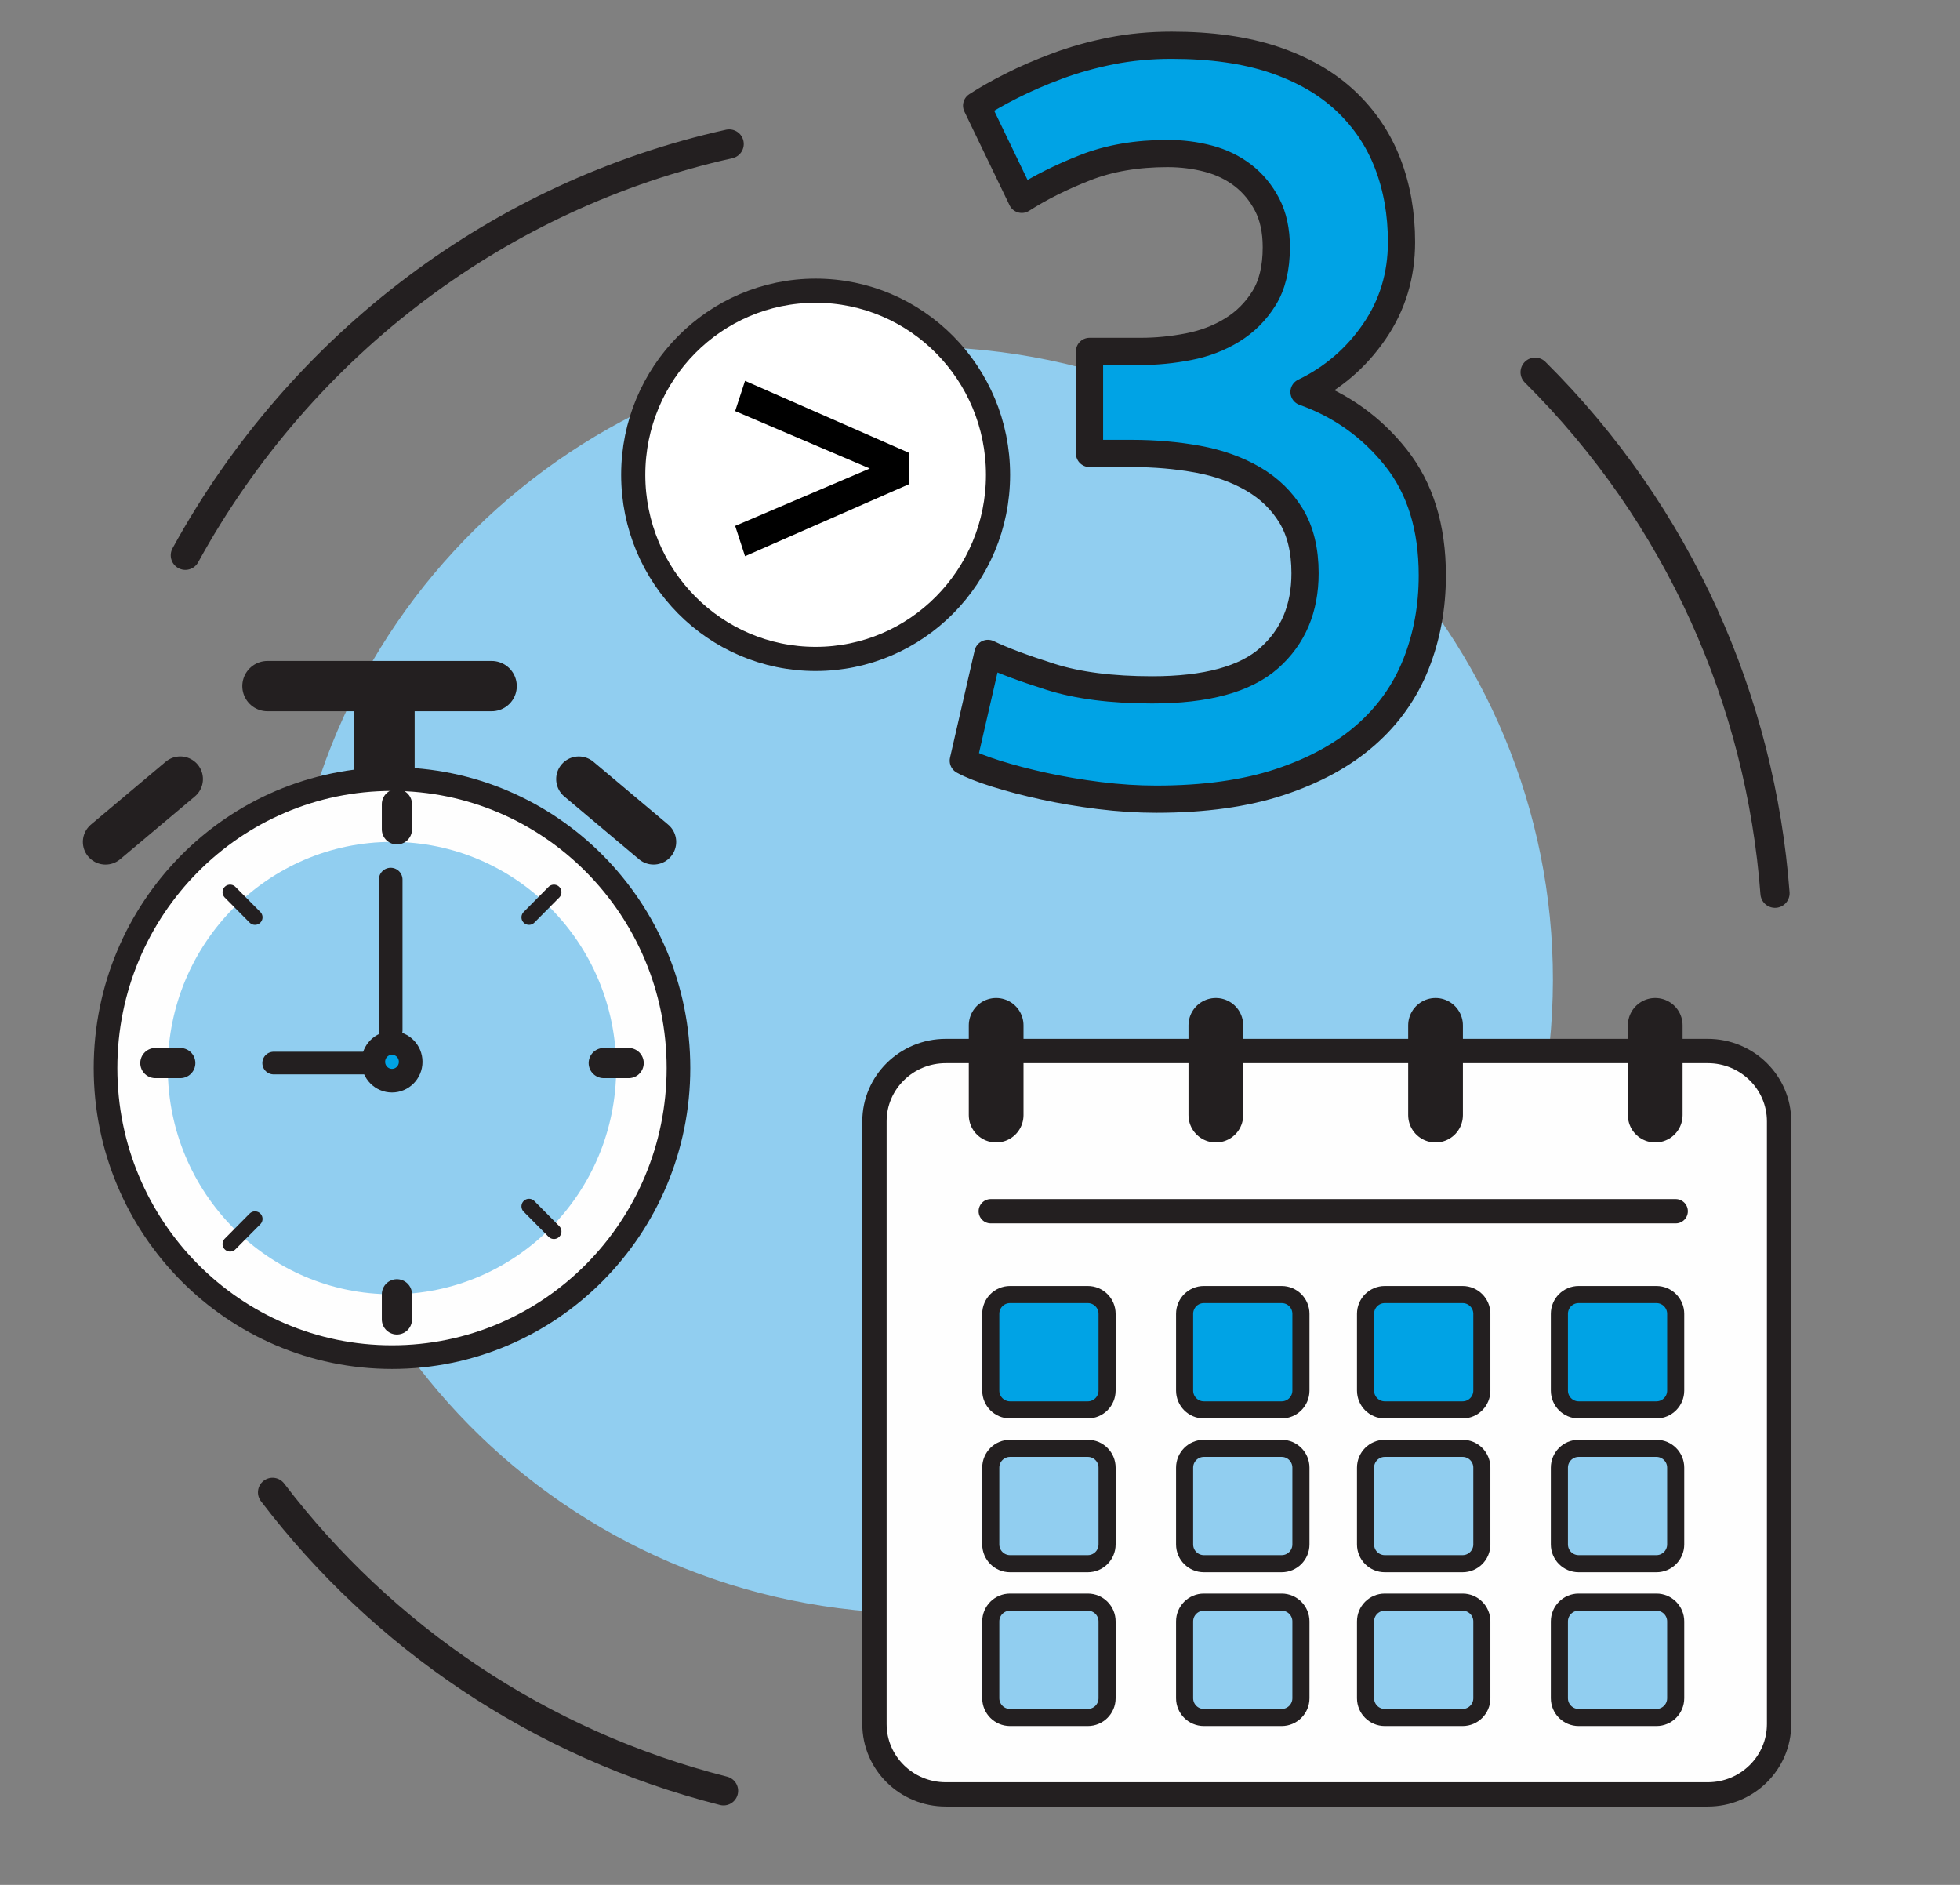 <?xml version="1.0" encoding="UTF-8"?>
<svg width="130px" height="125px" viewBox="0 0 130 125" version="1.1" xmlns="http://www.w3.org/2000/svg" xmlns:xlink="http://www.w3.org/1999/xlink">
    <rect x="0" y="0" width="130" height="125" fill="#808080" stroke="none"/>
    <title>634A9B7C-A213-4E76-A458-006A8C97ABB8</title>
    <g id="03---Design" stroke="none" stroke-width="1" fill="none" fill-rule="evenodd">
        <g id="1.0-About-Desktop_Chronic" transform="translate(-664, -1414)">
            <g id="Organism-/-Callout-/-Resource-V2-Copy" transform="translate(585, 1151)">
                <g id="D_ICON_Timing-Chronic" transform="translate(79, 263)">
                    <g id="BG" transform="translate(66.164, 64.5) rotate(-180) translate(-66.164, -64.5) translate(4, 7)">
                        <path d="M25.555,52.677 C27.942,29.606 48.581,12.839 71.652,15.226 C94.722,17.614 111.49,38.252 109.102,61.323 C106.714,84.394 86.076,101.161 63.005,98.774 C39.934,96.385 23.167,75.748 25.555,52.677" id="Fill-1" fill="#91CEF0"></path>
                        <path d="M116.5,85.813 C112.435,92.648 106.963,98.524 100.491,103.025 C94.292,107.336 87.176,110.387 79.5,111.813" id="Stroke-3" stroke="#231F20" stroke-width="1.936" stroke-linecap="round" stroke-linejoin="round" transform="translate(98, 98.813) rotate(-362) translate(-98, -98.813) "></path>
                        <path d="M1.498,71.62 C14.906,72.982 26.873,79.191 35.608,88.461" id="Stroke-5" stroke="#231F20" stroke-width="1.936" stroke-linecap="round" stroke-linejoin="round" transform="translate(18.553, 80.04) rotate(-141) translate(-18.553, -80.04) "></path>
                        <path d="M79.386,4.855 C91.863,6.658 102.969,12.676 111.203,21.414" id="Stroke-5-Copy" stroke="#231F20" stroke-width="1.936" stroke-linecap="round" stroke-linejoin="round" transform="translate(95.295, 13.135) rotate(6) translate(-95.295, -13.135) "></path>
                    </g>
                    <g id="Group" transform="translate(88, 93.5) scale(1, -1) rotate(-180) translate(-88, -93.5) translate(58, 68)">
                        <path d="M55.269,51 L4.731,51 C2.118,51 0,48.912 0,46.336 L0,6.365 C0,3.788 2.118,1.7 4.731,1.7 L55.269,1.7 C57.882,1.7 60,3.788 60,6.365 L60,46.336 C60,48.912 57.882,51 55.269,51" id="Fill-9" fill="#FEFEFE"></path>
                        <path d="M55.269,51 L4.731,51 C2.118,51 0,48.912 0,46.336 L0,6.365 C0,3.788 2.118,1.7 4.731,1.7 L55.269,1.7 C57.882,1.7 60,3.788 60,6.365 L60,46.336 C60,48.912 57.882,51 55.269,51 Z" id="Stroke-11" stroke="#231F20" stroke-width="1.613" stroke-linecap="round" stroke-linejoin="round"></path>
                        <line x1="6.857" y1="12.325" x2="52.286" y2="12.325" id="Stroke-13" stroke="#231F20" stroke-width="1.613" stroke-linecap="round" stroke-linejoin="round"></line>
                        <g id="Group-18" transform="translate(7.714, 0)">
                            <line x1="0.5" y1="5.95" x2="0.5" y2="0" id="Fill-15" fill="#FEFEFE"></line>
                            <line x1="0.5" y1="5.95" x2="0.5" y2="0" id="Stroke-17" stroke="#231F20" stroke-width="3.63" stroke-linecap="round" stroke-linejoin="round"></line>
                        </g>
                        <g id="Group-22" transform="translate(22.286, 0)">
                            <line x1="0.5" y1="5.95" x2="0.5" y2="0" id="Fill-19" fill="#FEFEFE"></line>
                            <line x1="0.5" y1="5.95" x2="0.5" y2="0" id="Stroke-21" stroke="#231F20" stroke-width="3.63" stroke-linecap="round" stroke-linejoin="round"></line>
                        </g>
                        <g id="Group-26" transform="translate(36.857, 0)">
                            <line x1="0.5" y1="5.95" x2="0.5" y2="0" id="Fill-23" fill="#FEFEFE"></line>
                            <line x1="0.5" y1="5.95" x2="0.5" y2="0" id="Stroke-25" stroke="#231F20" stroke-width="3.63" stroke-linecap="round" stroke-linejoin="round"></line>
                        </g>
                        <g id="Group-30" transform="translate(51.429, 0)">
                            <line x1="0.5" y1="5.95" x2="0.5" y2="0" id="Fill-27" fill="#FEFEFE"></line>
                            <line x1="0.5" y1="5.95" x2="0.5" y2="0" id="Stroke-29" stroke="#231F20" stroke-width="3.63" stroke-linecap="round" stroke-linejoin="round"></line>
                        </g>
                        <path d="M13.295,25.5 L8.134,25.5 C7.429,25.5 6.857,24.927 6.857,24.222 L6.857,19.128 C6.857,18.422 7.429,17.85 8.134,17.85 L13.295,17.85 C13.999,17.85 14.571,18.422 14.571,19.128 L14.571,24.222 C14.571,24.927 13.999,25.5 13.295,25.5" id="Fill-31" fill="#00A3E5"></path>
                        <path d="M13.295,25.5 L8.134,25.5 C7.429,25.5 6.857,24.927 6.857,24.222 L6.857,19.128 C6.857,18.422 7.429,17.85 8.134,17.85 L13.295,17.85 C13.999,17.85 14.571,18.422 14.571,19.128 L14.571,24.222 C14.571,24.927 13.999,25.5 13.295,25.5 Z" id="Stroke-33" stroke="#231F20" stroke-width="1.134" stroke-linecap="round" stroke-linejoin="round"></path>
                        <path d="M26.152,25.5 L20.991,25.5 C20.286,25.5 19.714,24.927 19.714,24.222 L19.714,19.128 C19.714,18.422 20.286,17.85 20.991,17.85 L26.152,17.85 C26.857,17.85 27.429,18.422 27.429,19.128 L27.429,24.222 C27.429,24.927 26.857,25.5 26.152,25.5" id="Fill-35" fill="#00A3E5"></path>
                        <path d="M26.152,25.5 L20.991,25.5 C20.286,25.5 19.714,24.927 19.714,24.222 L19.714,19.128 C19.714,18.422 20.286,17.85 20.991,17.85 L26.152,17.85 C26.857,17.85 27.429,18.422 27.429,19.128 L27.429,24.222 C27.429,24.927 26.857,25.5 26.152,25.5 Z" id="Stroke-37" stroke="#231F20" stroke-width="1.134" stroke-linecap="round" stroke-linejoin="round"></path>
                        <path d="M38.152,25.5 L32.991,25.5 C32.286,25.5 31.714,24.927 31.714,24.222 L31.714,19.128 C31.714,18.422 32.286,17.85 32.991,17.85 L38.152,17.85 C38.857,17.85 39.429,18.422 39.429,19.128 L39.429,24.222 C39.429,24.927 38.857,25.5 38.152,25.5" id="Fill-39" fill="#00A3E5"></path>
                        <path d="M38.152,25.5 L32.991,25.5 C32.286,25.5 31.714,24.927 31.714,24.222 L31.714,19.128 C31.714,18.422 32.286,17.85 32.991,17.85 L38.152,17.85 C38.857,17.85 39.429,18.422 39.429,19.128 L39.429,24.222 C39.429,24.927 38.857,25.5 38.152,25.5 Z" id="Stroke-41" stroke="#231F20" stroke-width="1.134" stroke-linecap="round" stroke-linejoin="round"></path>
                        <path d="M51.009,25.5 L45.848,25.5 C45.143,25.5 44.571,24.927 44.571,24.222 L44.571,19.128 C44.571,18.422 45.143,17.85 45.848,17.85 L51.009,17.85 C51.714,17.85 52.286,18.422 52.286,19.128 L52.286,24.222 C52.286,24.927 51.714,25.5 51.009,25.5" id="Fill-43" fill="#00A3E5"></path>
                        <path d="M51.009,25.5 L45.848,25.5 C45.143,25.5 44.571,24.927 44.571,24.222 L44.571,19.128 C44.571,18.422 45.143,17.85 45.848,17.85 L51.009,17.85 C51.714,17.85 52.286,18.422 52.286,19.128 L52.286,24.222 C52.286,24.927 51.714,25.5 51.009,25.5 Z" id="Stroke-45" stroke="#231F20" stroke-width="1.134" stroke-linecap="round" stroke-linejoin="round"></path>
                        <path d="M13.295,35.7 L8.134,35.7 C7.429,35.7 6.857,35.127 6.857,34.422 L6.857,29.328 C6.857,28.622 7.429,28.05 8.134,28.05 L13.295,28.05 C13.999,28.05 14.571,28.622 14.571,29.328 L14.571,34.422 C14.571,35.127 13.999,35.7 13.295,35.7" id="Fill-47" fill="#91CEF0"></path>
                        <path d="M13.295,35.7 L8.134,35.7 C7.429,35.7 6.857,35.127 6.857,34.422 L6.857,29.328 C6.857,28.622 7.429,28.05 8.134,28.05 L13.295,28.05 C13.999,28.05 14.571,28.622 14.571,29.328 L14.571,34.422 C14.571,35.127 13.999,35.7 13.295,35.7 Z" id="Stroke-49" stroke="#231F20" stroke-width="1.134" stroke-linecap="round" stroke-linejoin="round"></path>
                        <path d="M26.152,35.7 L20.991,35.7 C20.286,35.7 19.714,35.127 19.714,34.422 L19.714,29.328 C19.714,28.622 20.286,28.05 20.991,28.05 L26.152,28.05 C26.857,28.05 27.429,28.622 27.429,29.328 L27.429,34.422 C27.429,35.127 26.857,35.7 26.152,35.7" id="Fill-51" fill="#91CEF0"></path>
                        <path d="M26.152,35.7 L20.991,35.7 C20.286,35.7 19.714,35.127 19.714,34.422 L19.714,29.328 C19.714,28.622 20.286,28.05 20.991,28.05 L26.152,28.05 C26.857,28.05 27.429,28.622 27.429,29.328 L27.429,34.422 C27.429,35.127 26.857,35.7 26.152,35.7 Z" id="Stroke-53" stroke="#231F20" stroke-width="1.134" stroke-linecap="round" stroke-linejoin="round"></path>
                        <path d="M38.152,35.7 L32.991,35.7 C32.286,35.7 31.714,35.127 31.714,34.422 L31.714,29.328 C31.714,28.622 32.286,28.05 32.991,28.05 L38.152,28.05 C38.857,28.05 39.429,28.622 39.429,29.328 L39.429,34.422 C39.429,35.127 38.857,35.7 38.152,35.7" id="Fill-55" fill="#91CEF0"></path>
                        <path d="M38.152,35.7 L32.991,35.7 C32.286,35.7 31.714,35.127 31.714,34.422 L31.714,29.328 C31.714,28.622 32.286,28.05 32.991,28.05 L38.152,28.05 C38.857,28.05 39.429,28.622 39.429,29.328 L39.429,34.422 C39.429,35.127 38.857,35.7 38.152,35.7 Z" id="Stroke-57" stroke="#231F20" stroke-width="1.134" stroke-linecap="round" stroke-linejoin="round"></path>
                        <path d="M51.009,35.7 L45.848,35.7 C45.143,35.7 44.571,35.127 44.571,34.422 L44.571,29.328 C44.571,28.622 45.143,28.05 45.848,28.05 L51.009,28.05 C51.714,28.05 52.286,28.622 52.286,29.328 L52.286,34.422 C52.286,35.127 51.714,35.7 51.009,35.7" id="Fill-59" fill="#91CEF0"></path>
                        <path d="M51.009,35.7 L45.848,35.7 C45.143,35.7 44.571,35.127 44.571,34.422 L44.571,29.328 C44.571,28.622 45.143,28.05 45.848,28.05 L51.009,28.05 C51.714,28.05 52.286,28.622 52.286,29.328 L52.286,34.422 C52.286,35.127 51.714,35.7 51.009,35.7 Z" id="Stroke-61" stroke="#231F20" stroke-width="1.134" stroke-linecap="round" stroke-linejoin="round"></path>
                        <path d="M13.295,45.9 L8.134,45.9 C7.429,45.9 6.857,45.327 6.857,44.622 L6.857,39.528 C6.857,38.822 7.429,38.25 8.134,38.25 L13.295,38.25 C13.999,38.25 14.571,38.822 14.571,39.528 L14.571,44.622 C14.571,45.327 13.999,45.9 13.295,45.9" id="Fill-63" fill="#91CEF0"></path>
                        <path d="M13.295,45.9 L8.134,45.9 C7.429,45.9 6.857,45.327 6.857,44.622 L6.857,39.528 C6.857,38.822 7.429,38.25 8.134,38.25 L13.295,38.25 C13.999,38.25 14.571,38.822 14.571,39.528 L14.571,44.622 C14.571,45.327 13.999,45.9 13.295,45.9 Z" id="Stroke-65" stroke="#231F20" stroke-width="1.134" stroke-linecap="round" stroke-linejoin="round"></path>
                        <path d="M26.152,45.9 L20.991,45.9 C20.286,45.9 19.714,45.327 19.714,44.622 L19.714,39.528 C19.714,38.822 20.286,38.25 20.991,38.25 L26.152,38.25 C26.857,38.25 27.429,38.822 27.429,39.528 L27.429,44.622 C27.429,45.327 26.857,45.9 26.152,45.9" id="Fill-67" fill="#91CEF0"></path>
                        <path d="M26.152,45.9 L20.991,45.9 C20.286,45.9 19.714,45.327 19.714,44.622 L19.714,39.528 C19.714,38.822 20.286,38.25 20.991,38.25 L26.152,38.25 C26.857,38.25 27.429,38.822 27.429,39.528 L27.429,44.622 C27.429,45.327 26.857,45.9 26.152,45.9 Z" id="Stroke-69" stroke="#231F20" stroke-width="1.134" stroke-linecap="round" stroke-linejoin="round"></path>
                        <path d="M38.152,45.9 L32.991,45.9 C32.286,45.9 31.714,45.327 31.714,44.622 L31.714,39.528 C31.714,38.822 32.286,38.25 32.991,38.25 L38.152,38.25 C38.857,38.25 39.429,38.822 39.429,39.528 L39.429,44.622 C39.429,45.327 38.857,45.9 38.152,45.9" id="Fill-71" fill="#91CEF0"></path>
                        <path d="M38.152,45.9 L32.991,45.9 C32.286,45.9 31.714,45.327 31.714,44.622 L31.714,39.528 C31.714,38.822 32.286,38.25 32.991,38.25 L38.152,38.25 C38.857,38.25 39.429,38.822 39.429,39.528 L39.429,44.622 C39.429,45.327 38.857,45.9 38.152,45.9 Z" id="Stroke-73" stroke="#231F20" stroke-width="1.134" stroke-linecap="round" stroke-linejoin="round"></path>
                        <path d="M51.009,45.9 L45.848,45.9 C45.143,45.9 44.571,45.327 44.571,44.622 L44.571,39.528 C44.571,38.822 45.143,38.25 45.848,38.25 L51.009,38.25 C51.714,38.25 52.286,38.822 52.286,39.528 L52.286,44.622 C52.286,45.327 51.714,45.9 51.009,45.9" id="Fill-75" fill="#91CEF0"></path>
                        <path d="M51.009,45.9 L45.848,45.9 C45.143,45.9 44.571,45.327 44.571,44.622 L44.571,39.528 C44.571,38.822 45.143,38.25 45.848,38.25 L51.009,38.25 C51.714,38.25 52.286,38.822 52.286,39.528 L52.286,44.622 C52.286,45.327 51.714,45.9 51.009,45.9 Z" id="Stroke-77" stroke="#231F20" stroke-width="1.134" stroke-linecap="round" stroke-linejoin="round"></path>
                    </g>
                    <g id="Group-2" transform="translate(26, 67.5) scale(1, -1) rotate(-180) translate(-26, -67.5) translate(7, 45)">
                        <path d="M38,25.833 C38,36.419 29.494,45 19,45 C8.507,45 0,36.419 0,25.833 C0,15.248 8.507,6.667 19,6.667 C29.494,6.667 38,15.248 38,25.833" id="Fill-79" fill="#FEFEFE"></path>
                        <path d="M38,25.833 C38,36.419 29.494,45 19,45 C8.507,45 0,36.419 0,25.833 C0,15.248 8.507,6.667 19,6.667 C29.494,6.667 38,15.248 38,25.833 Z" id="Stroke-81" stroke="#231F20" stroke-width="1.568" stroke-linecap="round" stroke-linejoin="round"></path>
                        <path d="M33.87,25.833 C33.87,34.117 27.212,40.833 19,40.833 C10.788,40.833 4.13,34.117 4.13,25.833 C4.13,17.549 10.788,10.833 19,10.833 C27.212,10.833 33.87,17.549 33.87,25.833" id="Fill-83" fill="#91CEF0"></path>
                        <g id="Group-88" transform="translate(18.174, 8.333)">
                            <line x1="0.5" y1="0" x2="0.5" y2="1.667" id="Fill-85" fill="#FEFEFE"></line>
                            <line x1="0.5" y1="0" x2="0.5" y2="1.667" id="Stroke-87" stroke="#231F20" stroke-width="2.002" stroke-linecap="round" stroke-linejoin="round"></line>
                        </g>
                        <g id="Group-92" transform="translate(18.174, 40.833)">
                            <line x1="0.5" y1="0" x2="0.5" y2="1.667" id="Fill-89" fill="#FEFEFE"></line>
                            <line x1="0.5" y1="0" x2="0.5" y2="1.667" id="Stroke-91" stroke="#231F20" stroke-width="2.002" stroke-linecap="round" stroke-linejoin="round"></line>
                        </g>
                        <g id="Group-96" transform="translate(3.304, 25)">
                            <line x1="0" y1="0.5" x2="1.652" y2="0.5" id="Fill-93" fill="#FEFEFE"></line>
                            <line x1="0" y1="0.5" x2="1.652" y2="0.5" id="Stroke-95" stroke="#231F20" stroke-width="2.002" stroke-linecap="round" stroke-linejoin="round"></line>
                        </g>
                        <g id="Group-100" transform="translate(33.043, 25)">
                            <line x1="0" y1="0.5" x2="1.652" y2="0.5" id="Fill-97" fill="#FEFEFE"></line>
                            <line x1="0" y1="0.5" x2="1.652" y2="0.5" id="Stroke-99" stroke="#231F20" stroke-width="2.002" stroke-linecap="round" stroke-linejoin="round"></line>
                        </g>
                        <g id="Group-104" transform="translate(8.261, 35)">
                            <line x1="0" y1="1.667" x2="1.652" y2="0" id="Fill-101" fill="#FEFEFE"></line>
                            <line x1="0" y1="1.667" x2="1.652" y2="0" id="Stroke-103" stroke="#231F20" stroke-width="1.001" stroke-linecap="round" stroke-linejoin="round"></line>
                        </g>
                        <g id="Group-108" transform="translate(28.087, 14.167)">
                            <line x1="0" y1="1.667" x2="1.652" y2="0" id="Fill-105" fill="#FEFEFE"></line>
                            <line x1="0" y1="1.667" x2="1.652" y2="0" id="Stroke-107" stroke="#231F20" stroke-width="1.001" stroke-linecap="round" stroke-linejoin="round"></line>
                        </g>
                        <g id="Group-112" transform="translate(28.087, 35.833)">
                            <line x1="1.652" y1="1.667" x2="0" y2="0" id="Fill-109" fill="#FEFEFE"></line>
                            <line x1="1.652" y1="1.667" x2="0" y2="0" id="Stroke-111" stroke="#231F20" stroke-width="1.001" stroke-linecap="round" stroke-linejoin="round"></line>
                        </g>
                        <g id="Group-116" transform="translate(8.261, 14.167)">
                            <line x1="1.652" y1="1.667" x2="0" y2="0" id="Fill-113" fill="#FEFEFE"></line>
                            <line x1="1.652" y1="1.667" x2="0" y2="0" id="Stroke-115" stroke="#231F20" stroke-width="1.001" stroke-linecap="round" stroke-linejoin="round"></line>
                        </g>
                        <g id="Group-120" transform="translate(19, 1.667)">
                            <line x1="0.5" y1="0" x2="0.5" y2="5" id="Fill-117" fill="#FEFEFE"></line>
                            <line x1="0.5" y1="0" x2="0.5" y2="5" id="Stroke-119" stroke="#231F20" stroke-width="4.005" stroke-linejoin="round"></line>
                        </g>
                        <g id="Group-124" transform="translate(12.391, 0)">
                            <line x1="0" y1="0.5" x2="14.87" y2="0.5" id="Fill-121" fill="#FEFEFE"></line>
                            <line x1="0" y1="0.5" x2="14.87" y2="0.5" id="Stroke-123" stroke="#231F20" stroke-width="3.335" stroke-linecap="round" stroke-linejoin="round"></line>
                        </g>
                        <g id="Group-128" transform="translate(1.652, 6.667)">
                            <line x1="0" y1="4.167" x2="4.957" y2="0" id="Fill-125" fill="#FEFEFE"></line>
                            <line x1="0" y1="4.167" x2="4.957" y2="0" id="Stroke-127" stroke="#231F20" stroke-width="3.004" stroke-linecap="round" stroke-linejoin="round"></line>
                        </g>
                        <g id="Group-132" transform="translate(33.043, 6.667)">
                            <line x1="4.957" y1="4.167" x2="0" y2="0" id="Fill-129" fill="#00A3E5"></line>
                            <line x1="4.957" y1="4.167" x2="0" y2="0" id="Stroke-131" stroke="#231F20" stroke-width="3.007" stroke-linecap="round" stroke-linejoin="round"></line>
                        </g>
                        <path d="M20.652,25.417 C20.652,26.107 20.097,26.667 19.413,26.667 C18.729,26.667 18.174,26.107 18.174,25.417 C18.174,24.726 18.729,24.167 19.413,24.167 C20.097,24.167 20.652,24.726 20.652,25.417" id="Fill-133" fill="#00A3E5"></path>
                        <path d="M20.239,25.417 C20.239,26.107 19.684,26.667 19,26.667 C18.316,26.667 17.761,26.107 17.761,25.417 C17.761,24.726 18.316,24.167 19,24.167 C19.684,24.167 20.239,24.726 20.239,25.417 Z" id="Stroke-135" stroke="#231F20" stroke-width="1.568" stroke-linecap="round" stroke-linejoin="round"></path>
                        <g id="Group-140" transform="translate(18.587, 13.333)">
                            <line x1="0.5" y1="10" x2="0.5" y2="0" id="Fill-137" fill="#00A3E5"></line>
                            <line x1="0.5" y1="10" x2="0.5" y2="0" id="Stroke-139" stroke="#231F20" stroke-width="1.568" stroke-linecap="round" stroke-linejoin="round"></line>
                        </g>
                        <g id="Group-144" transform="translate(20.239, 25)">
                            <line x1="0" y1="0.5" x2="6.609" y2="0.5" id="Fill-141" fill="#FEFEFE"></line>
                            <line x1="0" y1="0.5" x2="6.609" y2="0.5" id="Stroke-143" stroke="#231F20" stroke-width="1.502" stroke-linecap="round" stroke-linejoin="round"></line>
                        </g>
                    </g>
                    <g id="Group-3" transform="translate(68.5, 28) scale(-1, -1) rotate(-180) translate(-68.5, -28) translate(42, 3)">
                        <path d="M24.196,28.488 C24.196,35.232 18.78,40.698 12.098,40.698 C5.417,40.698 0,35.232 0,28.488 C0,21.745 5.417,16.279 12.098,16.279 C18.78,16.279 24.196,21.745 24.196,28.488" id="Fill-145" fill="#FFFFFF"></path>
                        <path d="M24.196,28.488 C24.196,35.232 18.78,40.698 12.098,40.698 C5.417,40.698 0,35.232 0,28.488 C0,21.745 5.417,16.279 12.098,16.279 C18.78,16.279 24.196,21.745 24.196,28.488 Z" id="Stroke-147" stroke="#231F20" stroke-width="1.602" stroke-linecap="round" stroke-linejoin="round"></path>
                        <polygon id="Fill-149" fill="#000000" points="6.761 24.263 7.416 22.256 18.283 27.027 18.283 29.113 7.416 33.884 6.761 31.876 15.691 28.069"></polygon>
                        <path d="M34.688,50 C33.463,50 32.203,49.919 30.91,49.758 C29.618,49.597 28.392,49.389 27.234,49.136 C26.077,48.884 25.023,48.607 24.07,48.308 C23.117,48.009 22.391,47.721 21.891,47.445 L23.525,40.331 C24.478,40.792 25.862,41.31 27.678,41.886 C29.491,42.461 31.738,42.749 34.417,42.749 C38.001,42.749 40.587,42.048 42.176,40.643 C43.764,39.238 44.559,37.362 44.559,35.013 C44.559,33.494 44.252,32.228 43.64,31.215 C43.027,30.204 42.187,29.385 41.121,28.763 C40.055,28.142 38.83,27.705 37.446,27.451 C36.061,27.199 34.597,27.071 33.055,27.071 L30.264,27.071 L30.264,20.304 L33.668,20.304 C34.711,20.304 35.767,20.2 36.832,19.993 C37.898,19.786 38.864,19.418 39.726,18.887 C40.587,18.359 41.291,17.657 41.836,16.781 C42.38,15.907 42.653,14.779 42.653,13.397 C42.653,12.293 42.449,11.349 42.041,10.566 C41.632,9.783 41.098,9.139 40.44,8.632 C39.782,8.126 39.022,7.758 38.16,7.527 C37.298,7.298 36.39,7.181 35.437,7.181 C33.395,7.181 31.58,7.492 29.992,8.114 C28.403,8.735 26.997,9.437 25.772,10.22 L22.776,4.005 C23.411,3.59 24.182,3.153 25.091,2.693 C25.998,2.233 27.007,1.795 28.12,1.381 C29.231,0.966 30.423,0.633 31.694,0.378 C32.964,0.127 34.302,0 35.71,0 C38.342,0 40.61,0.323 42.516,0.966 C44.422,1.611 45.999,2.52 47.248,3.694 C48.495,4.868 49.426,6.25 50.039,7.838 C50.652,9.426 50.957,11.164 50.957,13.052 C50.957,15.262 50.356,17.242 49.154,18.99 C47.951,20.741 46.397,22.077 44.491,22.996 C46.941,23.872 48.972,25.322 50.583,27.347 C52.193,29.374 53,31.975 53,35.151 C53,37.27 52.636,39.238 51.91,41.057 C51.184,42.876 50.073,44.441 48.575,45.752 C47.078,47.065 45.182,48.101 42.891,48.861 C40.599,49.62 37.865,50 34.688,50" id="Fill-151" fill="#00A3E5"></path>
                        <path d="M34.688,50 C33.463,50 32.203,49.919 30.91,49.758 C29.618,49.597 28.392,49.389 27.234,49.136 C26.077,48.884 25.023,48.607 24.07,48.308 C23.117,48.009 22.391,47.721 21.891,47.445 L23.525,40.331 C24.478,40.792 25.862,41.31 27.678,41.886 C29.491,42.461 31.738,42.749 34.417,42.749 C38.001,42.749 40.587,42.048 42.176,40.643 C43.764,39.238 44.559,37.362 44.559,35.013 C44.559,33.494 44.252,32.228 43.64,31.215 C43.027,30.204 42.187,29.385 41.121,28.763 C40.055,28.142 38.83,27.705 37.446,27.451 C36.061,27.199 34.597,27.071 33.055,27.071 L30.264,27.071 L30.264,20.304 L33.668,20.304 C34.711,20.304 35.767,20.2 36.832,19.993 C37.898,19.786 38.864,19.418 39.726,18.887 C40.587,18.359 41.291,17.657 41.836,16.781 C42.38,15.907 42.653,14.779 42.653,13.397 C42.653,12.293 42.449,11.349 42.041,10.566 C41.632,9.783 41.098,9.139 40.44,8.632 C39.782,8.126 39.022,7.758 38.16,7.527 C37.298,7.298 36.39,7.181 35.437,7.181 C33.395,7.181 31.58,7.492 29.992,8.114 C28.403,8.735 26.997,9.437 25.772,10.22 L22.776,4.005 C23.411,3.59 24.182,3.153 25.091,2.693 C25.998,2.233 27.007,1.795 28.12,1.381 C29.231,0.966 30.423,0.633 31.694,0.378 C32.964,0.127 34.302,0 35.71,0 C38.342,0 40.61,0.323 42.516,0.966 C44.422,1.611 45.999,2.52 47.248,3.694 C48.495,4.868 49.426,6.25 50.039,7.838 C50.652,9.426 50.957,11.164 50.957,13.052 C50.957,15.262 50.356,17.242 49.154,18.99 C47.951,20.741 46.397,22.077 44.491,22.996 C46.941,23.872 48.972,25.322 50.583,27.347 C52.193,29.374 53,31.975 53,35.151 C53,37.27 52.636,39.238 51.91,41.057 C51.184,42.876 50.073,44.441 48.575,45.752 C47.078,47.065 45.182,48.101 42.891,48.861 C40.599,49.62 37.865,50 34.688,50 Z" id="Stroke-153" stroke="#231F20" stroke-width="1.804" stroke-linecap="round" stroke-linejoin="round"></path>
                    </g>
                </g>
            </g>
        </g>
    </g>
</svg>
